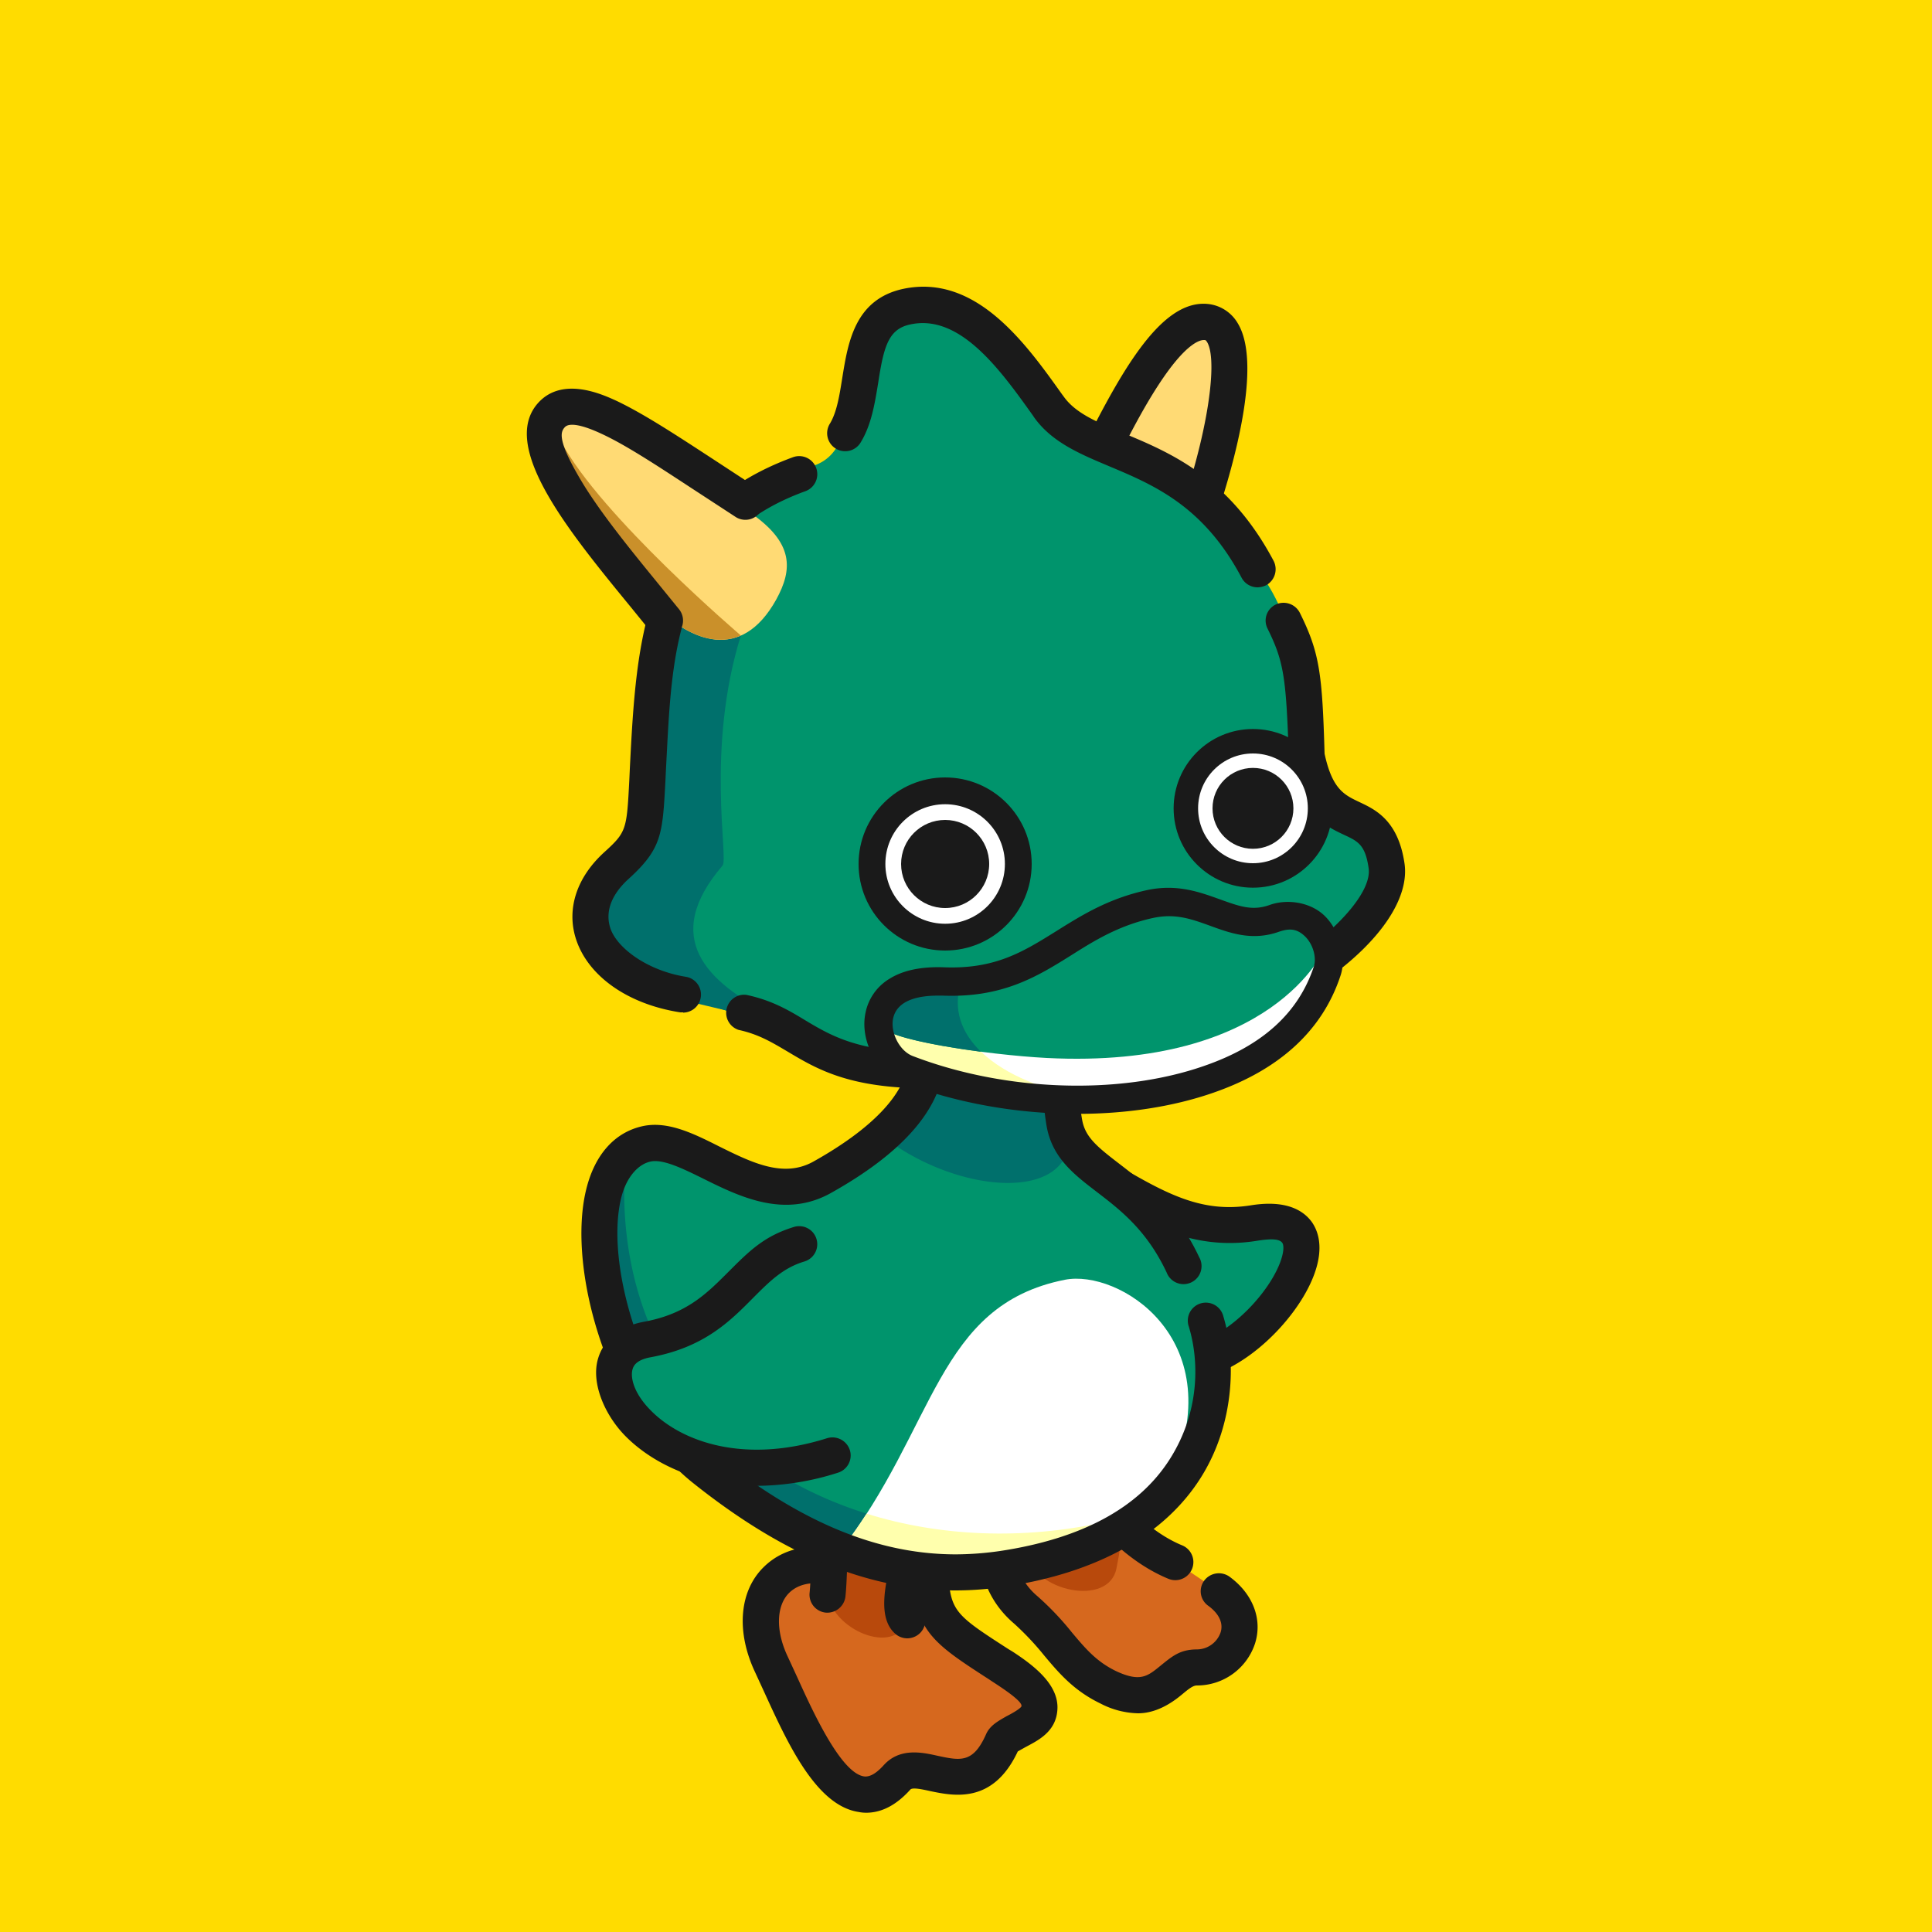 <svg xmlns="http://www.w3.org/2000/svg" viewBox="0 0 750 750"><style>.K{fill:#1a1a1a}.L{fill:#00946c}.M{fill:#00706c}</style><path d="M0 0h750v750H0z" fill="#ffdc00"/><path d="M473.1 617.7c15.4 11 6.6 29.4-8.6 29.6-10.8.1-13.3 17.7-34.3 7.7-14.9-7.1-18.8-18.8-32-30-22.9-19.5-6.2-54.8 23-51 0 0 13.2 23.5 35.1 32.4" fill="#d6681e"/><path d="M441.8 665.1a32.9 32.9 0 0 1-14.6-3.8c-10.4-5-16.2-11.9-21.9-18.7a108.6 108.6 0 0 0-11.6-12.3c-12.7-10.8-16.6-27.3-10.1-42s21.8-23.4 38.5-21.2l3.5.4 1.7 3.1c.1.2 12.4 21.4 31.6 29.3a7 7 0 1 1-5.3 13c-18.9-7.8-31.7-24.9-36.5-32.2h-.2a22.2 22.2 0 0 0-20.5 13.3c-3.2 7.1-3.2 17.6 6.4 25.7a112.1 112.1 0 0 1 13.3 14c5.3 6.3 9.5 11.3 17.1 15 9.4 4.4 12.3 2 17.1-1.9s7.7-6.4 14.1-6.5a9.8 9.8 0 0 0 9.4-6.5c1.2-3.6-.5-7.3-4.7-10.4a6.9 6.9 0 0 1-1.7-9.7 7.1 7.1 0 0 1 9.8-1.7c9.1 6.6 13 16.5 10 26a23.7 23.7 0 0 1-22.6 16.3c-1.4 0-3 1.2-5.4 3.2s-9.1 7.6-17.4 7.6z" class="K"/><path d="M398.4 602.9c-3-15-8.4-24.6 8-30 6-2 23 0 26 10s4 11 1 26-32 9-35-6z" fill="#b8490c"/><path d="M361.2 612c1 18 6.6 21.2 28 35 31 20 2.2 24.1 0 29-12 27-32 4-41 14-21.4 23.8-38.4-22.2-48.7-43.9-13-27.2 5.7-47.1 32.5-34.8" fill="#d6681e"/><path d="M336.2 703.7a14.3 14.3 0 0 1-2.9-.3c-16.6-2.5-27.7-27-36.7-46.7l-3.5-7.6c-7.3-15.5-6.2-31.1 3.1-40.5s23.6-10.6 38.7-3.7l-5.8 12.7c-9.6-4.3-18.1-4-22.9.9s-5.2 14.5-.4 24.6l3.6 7.8c5.9 13 16.9 37.3 26 38.7 2.2.3 4.7-1.1 7.6-4.3 6.2-6.9 14.8-5.1 21-3.7 8.9 1.9 13.8 2.9 18.8-8.4 1.5-3.4 4.7-5.1 8-7 1.6-.8 4.7-2.5 5.6-3.6s-2.3-4.1-11-9.7l-1.5-1c-20.7-13.4-28.5-18.4-29.7-39.5l14-.8c.8 14 3.3 15.7 23.3 28.6l1.5.9c8.3 5.4 17.8 12.7 17.5 22.1s-8.2 12.7-12.9 15.3l-2.5 1.4c-9.6 20.5-24.8 17.3-34 15.4-3.1-.7-6.9-1.5-7.7-.6-5.4 6-11.1 9-17.2 9z" class="K"/><path d="M321.2 619c-3-15-1.2-77.1 12.3-87.8 15.9-12.4 22.7-10.4 36.1 15.7 4.4 8.7-14.4 66.1-17.4 81.1s-28 6-31-9z" fill="#b8490c"/><path d="M352.2 636a7.1 7.1 0 0 1-4.7-1.8c-8.7-7.8-2.9-26.5 7.3-56.3 3.5-10.3 8.3-24.3 8.2-28.5-2.5-5-9.1-17.5-13.7-18.5-2.1-.5-5.9 1.5-11.5 5.8-1 .8-4.4 4.8-6.6 22.9-1.5 12.5-1.8 27.4-2.1 39.4-.2 8.6-.4 16.1-.9 20.8a7.1 7.1 0 0 1-7.8 6.2 7 7 0 0 1-6.1-7.8c.4-4.1.6-11.2.8-19.5.8-35.7 2.4-63.7 14.1-73 7-5.5 14.6-10.3 23-8.5s16 11.7 23.6 26.5c3 5.9.4 14.8-7.8 38.7-4.3 12.7-12.3 36.2-10.6 41.9a7 7 0 0 1 0 9.4 7.1 7.1 0 0 1-5.2 2.3zm10.8-86.9z" class="K"/><path d="M429.5 457.7c20 12 35.6 20.5 57.2 17 43.3-7 1 57-29.3 54" class="L"/><path d="M459.5 535.8h-2.8a7 7 0 1 1 1.4-14c11.7 1.2 27.9-12.2 35.8-25.5 4.5-7.6 4.8-12.5 3.9-13.8s-3.3-1.9-10-.8c-25.2 4-43.8-7.1-61.9-17.9a7 7 0 1 1 7.1-12c20.2 12 33.8 19.1 52.6 16.1 14.3-2.3 20.8 2.4 23.8 6.7 4.7 7 3.5 17.2-3.5 28.9-9.6 16-28.8 32.3-46.4 32.3z" class="K"/><path d="M268.9 568.6c-27.5-24.4-51.9-87.6-26-121 14-18 51.9 15.8 65 11 86-31 45-76 45-76s-16.3-29.8 23-31 22.5 73.8 42.5 91c55 47 84.5 124 1.5 158-38.5 15.8-107 7-151-32z" class="L"/><path d="M342.5 441a53.7 53.7 0 0 0 12.9-13.1s17-32.5 32-31.3c22.1 1.6 22.1 30.6 27.8 43.4 1.3 27.1-43.6 23.8-72.7 1zm-40.3 148c-79.6-41.5-68-115.6-59.9-127.8-.7 101.4 95.7 149.4 186 129.8-14.1 6.5-62.8 33.5-126.1-2z" class="M"/><path d="M325.9 602.5c37.6-48.2 37.5-95.8 87.5-105.7 20.8-4.1 63.6 22.4 42 74.4-5.1 12.3-57.7 60.9-129.5 31.3z" fill="#fff"/><path d="M336.4 587.6c-2.7 4.2-5.7 8.5-8.9 12.7 50.7 17.1 88.7-3.7 100.8-9.3-31.3 6.8-63.4 5.5-91.9-3.4z" fill="#ffffad"/><path d="M370.9 617.4c-33.8 0-66.7-13.6-102.1-41.9-32.4-26-48.8-82.3-41.3-113.5 3.3-13.8 11.2-22.6 22.3-24.9 9.5-1.9 19.2 2.8 29.3 7.9 12.9 6.4 25.1 12.4 36.7 5.9 22.5-12.6 35.2-25.8 36.7-38.2a21.1 21.1 0 0 0-5.7-16.8l-.8-.8-.5-1a32.4 32.4 0 0 1-3.3-8.9c-1.7-7.1-1-13.7 2-19 4.9-8.5 15-13 30.2-13.5 17-.5 29 7.3 35.9 23.2 5.4 12.5 6.7 28 7.9 41.7.5 6.3 1 12.3 1.9 17.2 1.2 6.6 5.7 10.3 14.3 16.9s22 16.9 31.1 36.3a7 7 0 1 1-12.6 6c-7.7-16.4-18-24.3-27-31.2s-17.4-13.3-19.6-25.6c-.9-5.4-1.5-11.7-2.1-18.4-2.6-30.9-6.3-52.8-29.4-52.1-9.7.3-16.2 2.6-18.4 6.4s-.4 10.6 1 13.6a35.4 35.4 0 0 1 9 27.7c-2.1 17.2-16.8 33.6-43.8 48.7-18 10.1-35.6 1.4-49.7-5.6-7.9-3.9-15.5-7.6-20.3-6.6s-9.5 6-11.5 14.3c-6.4 26.5 9.2 77.5 36.5 99.3 32.8 26.3 62.9 38.9 93.5 38.9a123 123 0 0 0 17.1-1.3c31.8-4.8 54-16.8 66-35.8s11.1-38.9 7.3-51.3a7 7 0 1 1 13.4-4c4.6 15.1 5.1 40.7-8.8 62.7s-39.8 36.8-75.8 42.2a127.7 127.7 0 0 1-19.4 1.5z" class="K"/><g class="L"><path d="M323.2 565c-64.8 25.8-106-38.8-72-45s41.6-36.5 59-37c16.9-3.6 31.8 5.3 35.7 21.2 6.8 27.5-.8 48-22.7 60.8z"/><path d="M323.2 565c-70 22-106-38.8-72-45s36-30 59-37"/></g><path d="M293.8 576.8a81.8 81.8 0 0 1-17.9-1.9c-12.9-2.8-24.6-8.9-32.9-17.2s-13.7-21-10.8-30.4c1.3-4.4 5.4-11.9 17.8-14.2 16.4-3 24.2-10.8 32.5-19.1s14-14.1 25.7-17.7a7 7 0 0 1 4.1 13.4c-8.4 2.5-13.7 7.9-19.9 14.1-9 9.1-19.1 19.3-39.9 23.1q-5.9 1.1-6.9 4.5c-1.1 3.5.7 9.9 7.3 16.4 11.8 11.8 35.9 20.7 68.2 10.5a7.1 7.1 0 0 1 8.8 4.6 7 7 0 0 1-4.6 8.8 105.1 105.1 0 0 1-31.5 5.1z" class="K"/><path d="M468.2 120c19.6 2.1 3 61-9 91-4.8 12.1-10 42-37 34-14.6-4.3-23-20-7-50 11-20.6 34-77 53-75z" fill="#ffda74"/><path d="M431 258.4a36.6 36.6 0 0 1-10.8-1.7 27.6 27.6 0 0 1-18.3-15.9c-4.8-11.4-2.4-26.2 7.1-44.1 2-3.6 4.3-8.4 7-13.9 17.8-36.6 34-66.7 52.9-64.8a15.2 15.2 0 0 1 11.6 7.5c13.4 22.1-13.6 90.2-14.8 93.1s-1.3 3.5-2 5.6c-3.9 11.6-11.4 34.2-32.7 34.2zM467.3 132c-1.5 0-7 1.2-17.5 17.3-7.8 11.9-15.3 27.3-21.3 39.7l-7.1 14.3c-7.2 13.6-9.6 25-6.6 32.1 1.6 3.9 4.8 6.5 9.4 7.9 14.2 4.2 19.8-4.2 26.3-23.5.7-2.3 1.5-4.5 2.2-6.4 15.4-38.4 20.6-72.7 15.9-80.6-.5-.8-.7-.8-1.1-.8z" class="K"/><path d="M264.8 387.8c-20-4-50-24-26-52 11.6-13.5 13.9-12.3 12.1-33.9-3.2-41.1 5.5-101.3 64.9-121.1 24-8 4.6-53.9 31-62s46.8 20.5 60 39c15 21 48 18 70 48 16.4 22.3 27.8 30.2 30 87.4 7 34 26 13.6 31 42.6 3.5 19.9-36.7 60-117.4 72.9-112.6 18.1-99.6-9.7-155.6-20.9z" class="L"/><path d="M287.6 246.7c-13.7 44-4.7 86.6-7.1 89.3-24 28-6.4 45.3 19.6 58.3 0 0-1.5 1.1-5.8.6s-13.6-3-26.1-5.9c-20-4-49-27.5-25-55.5 11.5-13.4 13.8-12.2 12.1-33.9-1.2-15.4-2.1-42.6 6.9-61.6Z" class="M"/><path d="M488.2 228a7 7 0 0 1-6.2-3.7c-14.8-28-34.3-36.1-51.4-43.3-11.4-4.8-22.2-9.3-29.1-18.9l-.6-.9c-12.5-17.5-28.1-39.3-47.3-35.3-8.6 1.7-10.5 8.3-12.7 22.8-1.3 7.9-2.6 16.1-6.7 22.9a7 7 0 1 1-12-7.2c2.7-4.5 3.7-11 4.8-17.9 2.2-13.5 4.8-30.4 23.8-34.4 28.1-5.8 47.4 21.2 61.5 41l.6.8c4.6 6.5 12.8 9.9 23.1 14.2 18.3 7.6 41.2 17.2 58.4 49.6a7.1 7.1 0 0 1-2.9 9.5 8 8 0 0 1-3.3.8zm-128 194.5c-30.6 0-43.1-7.5-54.5-14.3-6.1-3.6-11.2-6.7-19-8.4a7 7 0 0 1 3-13.6c10 2.1 16.7 6.1 23.1 10 15.1 9 32.2 19.2 106.8 5.9 34.7-6.2 65.7-18 87.1-33.2 12.8-9 25.9-22.9 24.6-31.9s-4.1-10.4-9.5-12.9c-7.2-3.4-17.1-7.9-21.5-29.2v-1.2c-1-31-2-37-8.2-49.6a6.9 6.9 0 0 1 3.1-9.4 7.1 7.1 0 0 1 9.4 3.2c7.7 15.5 8.7 23.7 9.6 54.7 3 13.9 7.7 16 13.6 18.8s14.9 6.9 17.4 23.6c2.1 13.5-9.3 30.4-30.3 45.3-16.3 11.6-45.6 27.2-92.8 35.6-26.6 4.7-46.5 6.6-61.9 6.6zm-95-29.5h-1.1c-20.7-3.2-36.3-14.4-40.7-29.1-3.4-11.4.6-23.4 11.1-33 8.7-7.9 8.8-8.7 9.8-28.1l.2-4.4c1.3-25.6 2.6-49.8 10.6-70.8 9.2-24.2 26.5-40.5 52.7-50.1a7.023 7.023 0 1 1 4.8 13.2c-22.5 8.2-36.6 21.5-44.4 41.9s-8.4 42.1-9.7 66.6l-.2 4.3c-1.1 20.5-1.4 26-14.4 37.8-4.5 4.1-9.4 10.7-7.1 18.6s14.4 16.9 29.5 19.3a7 7 0 0 1-1.1 13.9z" class="K"/><path d="M301.3 232.8c-13.6 24.4-33.2 16.2-47.3 2.1-22.2-22.3-47.9-64.2-39.4-73.5 10.5-11.6 59.6 25.9 76.6 37.6s16.6 22 10.1 33.8z" fill="#ffda74"/><path d="M287.6 246.7c-11.3 5-23.8-2-33.6-11.8-19.1-19.2-40.9-70.1-36.1-63.3 15.4 28.8 69.7 75.1 69.7 75.1z" fill="#ca902a"/><path d="M258.1 247.9a7 7 0 0 1-5.4-2.6l-7.8-9.6c-24.1-29.4-51.4-62.7-35.8-79.5 9.5-10.2 24.9-3 30-.7 10.4 4.9 22.8 13 37.2 22.4l16.5 10.8a7 7 0 1 1-7.5 11.8l-16.7-10.9c-13.9-9.1-25.9-17-35.3-21.3-7.3-3.4-12.3-4.3-14-2.5s-3.3 5 7.1 22.1c7.7 12.5 19.2 26.5 29.3 38.9l7.9 9.7a7 7 0 0 1-5.5 11.4z" class="K"/><path d="M348.2 410c-14.9-9.5-6.1-29 21-29 24 0 35.3-19.4 67-26 24-5 40 5.8 60 2s19.5 11.9 18 22c-2 14-10 24-47 39-34 13.8-89 11-119-8z" fill="#fff"/><path d="M428.2 426s-40 6-74-10c-20.8-9.8-14-32 5-34 5.1-.5 14-1 14-1-8.9 26.7 27.1 44.1 55 45z" fill="#ffffad"/><path d="M514.2 368.3s-19.8 46.9-107.9 42.4c-23-1.2-64.4-7.2-64.4-13 0-1.4 3.3-11.6 10.1-13.7 18.9-5.5 57.6-11.4 57.6-11.4 28.6-20.9 57.4-22.7 79.7-15.3 10.3 3.5 21.5-3.7 24.9 11z" class="L"/><path d="M373.2 381s-7.9.4-13.1.9L352 384l-1 .4-2.5 1.6c-4.4 3.6-6.6 10.6-6.6 11.7 0 4 19.3 8 38.9 10.6-7.5-7.3-11.2-16.5-7.6-27.3z" class="M"/><g class="K"><path d="M418.3 432.4c-23.2 0-47-4.1-68.1-12.3-9.9-3.8-16.5-16.2-14.2-27a20 20 0 0 1 9.4-13.2c5.3-3.3 12.4-4.7 21-4.4 20 .8 30.9-6.1 43.6-14 9.9-6.2 20.1-12.6 35-15.9 11.8-2.6 20.7.7 28.5 3.5s12.7 4.6 19.4 2.2 15.8-1.2 21.4 4.3 8.6 15.7 6.1 23.1c-7 21.3-23.7 36.6-49.4 45.5-15.8 5.5-34 8.2-52.7 8.2zm-54.2-45.9c-6.6 0-15.8 1.3-17.4 8.9-1.1 5.5 2.5 12.5 7.5 14.5 35.8 13.8 80.2 15.4 113.2 3.9C490 406 504 393.3 510 375.3c1.2-3.6-.3-8.8-3.4-11.8s-6-3.2-10.1-1.8c-10.4 3.7-19 .5-26.7-2.3s-13.8-4.9-22.4-3c-13.1 2.9-22.5 8.7-31.5 14.4-13.1 8.2-26.6 16.6-49.9 15.7z"/><circle cx="486.4" cy="313.8" r="30.8"/></g><circle cx="486.4" cy="313.8" r="21.3" fill="#fff"/><g class="K"><circle cx="486.4" cy="313.8" r="15.7"/><circle cx="366.9" cy="335.4" r="33.6"/></g><circle cx="366.9" cy="335.4" r="23.2" fill="#fff"/><circle cx="366.9" cy="335.4" r="17.1" class="K"/></svg>